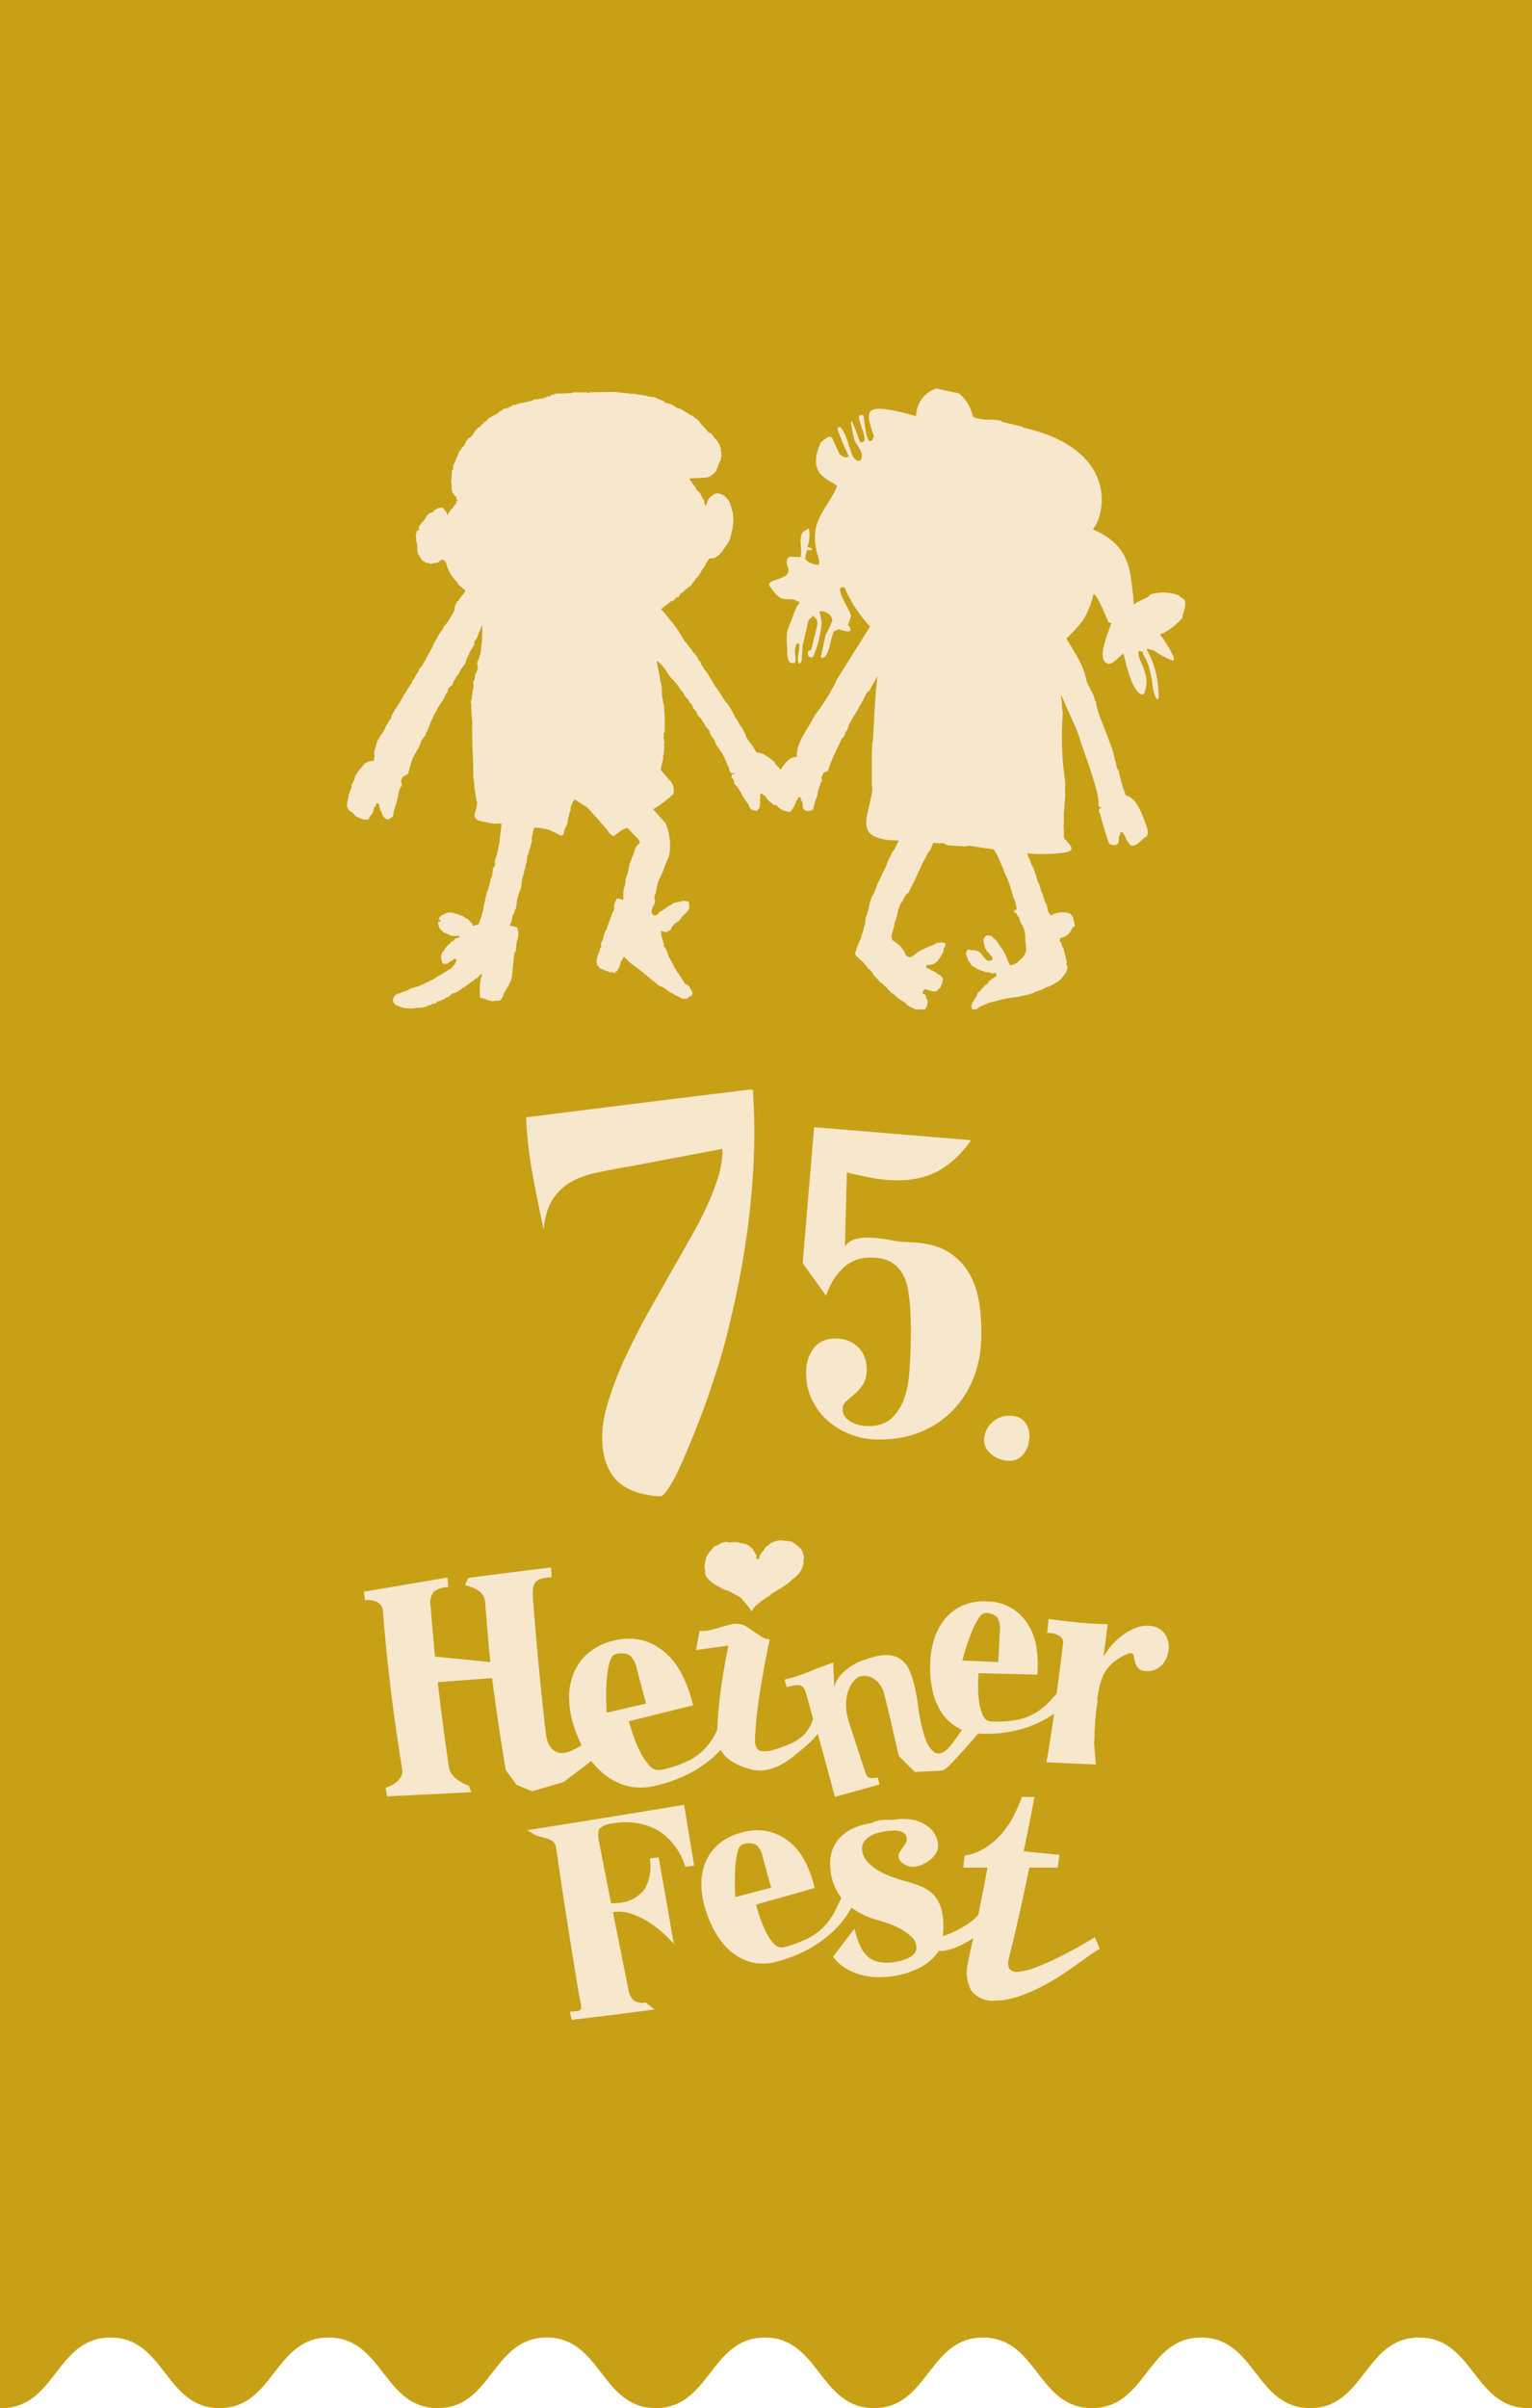 <svg xmlns="http://www.w3.org/2000/svg" viewBox="0 0 149.91 235.44"><defs><clipPath id="a"><path d="M0 0h149.91v235.44H0z" style="fill:none"/></clipPath><clipPath id="b"><path d="M55.28 100.73h40.8v53.68h-40.8z" style="fill:none" transform="rotate(-80.66 75.668 127.569)"/></clipPath><clipPath id="c"><path d="M33.9 37.98H116v60.71H33.9z" style="fill:none"/></clipPath></defs><g style="clip-path:url(#a);fill:none"><path d="M149.91 0v235.42c-.12 0-.24.01-.37.01-5.33 0-5.33-6.9-10.67-6.9s-5.33 6.9-10.67 6.9-5.33-6.9-10.67-6.9-5.33 6.9-10.67 6.9-5.34-6.9-10.67-6.9-5.34 6.9-10.67 6.9-5.34-6.9-10.68-6.9-5.33 6.9-10.67 6.9-5.33-6.9-10.67-6.9-5.34 6.9-10.67 6.9-5.34-6.9-10.67-6.9-5.34 6.9-10.68 6.9-5.33-6.9-10.67-6.9-5.33 6.9-10.67 6.9H0V0h149.91Z" style="fill:#c7a015"/></g><g style="clip-path:url(#b);fill:none"><path d="M95.79 127.3c-.17-1.13-.52-2.12-1.05-2.97a5.964 5.964 0 0 0-2.15-2.05c-.91-.51-2.09-.79-3.53-.83-.66-.02-1.34-.09-2.03-.23-.69-.13-1.37-.21-2.03-.23-.43-.01-.85.04-1.26.14-.41.1-.76.34-1.06.71l.19-7.22c.74.19 1.51.36 2.3.51.79.15 1.57.24 2.35.26 1.67.04 3.1-.26 4.29-.91 1.18-.65 2.26-1.65 3.22-3.01l-15.37-1.27-1.12 13.3 2.3 3.18c.34-1.06.89-1.95 1.63-2.68.74-.73 1.7-1.08 2.88-1.05.78.02 1.4.17 1.87.46.47.29.83.66 1.1 1.13.26.47.44 1 .54 1.59.1.59.17 1.21.21 1.84.04.67.06 1.31.06 1.95 0 .63-.01 1.28-.03 1.95-.02.72-.06 1.53-.13 2.42-.07.89-.24 1.72-.52 2.5-.28.77-.7 1.41-1.26 1.91s-1.33.74-2.31.72c-.26 0-.53-.04-.82-.11-.29-.07-.55-.17-.79-.3-.24-.14-.44-.31-.59-.51a1.24 1.24 0 0 1-.22-.78c0-.29.13-.54.37-.75.24-.21.5-.44.8-.69.29-.25.56-.55.8-.91.24-.35.37-.82.38-1.4.02-.92-.25-1.66-.81-2.23-.56-.56-1.29-.86-2.18-.88-.95-.02-1.67.28-2.17.92-.49.64-.75 1.4-.77 2.29-.02.95.15 1.84.52 2.65.37.82.87 1.52 1.5 2.09.63.58 1.37 1.04 2.21 1.38.84.34 1.72.52 2.65.54 1.5.04 2.87-.18 4.11-.65a9.081 9.081 0 0 0 3.21-2.04 9.54 9.54 0 0 0 2.12-3.17c.51-1.23.78-2.58.82-4.05.03-1.24-.04-2.42-.21-3.55m1.09 14.82c.22.2.47.37.76.49.29.12.58.2.89.23.61.06 1.1-.11 1.47-.5.37-.4.6-.87.69-1.41.1-.6 0-1.15-.27-1.64-.28-.49-.74-.78-1.41-.84-.66-.07-1.25.1-1.77.49-.52.4-.83.92-.94 1.57-.06.34-.03.64.08.9.11.27.27.5.49.7m-35.66-27.97c3.15-.6 6.31-1.19 9.46-1.79.02.9-.13 1.85-.44 2.83s-.69 1.96-1.15 2.93c-.46.97-.96 1.93-1.49 2.87-.54.94-1.03 1.81-1.48 2.6-.69 1.21-1.47 2.59-2.34 4.12-.87 1.53-1.69 3.1-2.45 4.71a34.49 34.49 0 0 0-1.86 4.77c-.48 1.58-.65 3.02-.51 4.33.12 1.16.47 2.13 1.07 2.9.59.77 1.5 1.32 2.71 1.64.16.05.48.11.96.18.48.07.8.1.95.07.19-.03.46-.3.79-.82.34-.52.68-1.16 1.03-1.92s.71-1.6 1.09-2.52c.38-.92.72-1.79 1.03-2.6.31-.82.57-1.54.79-2.18.21-.63.35-1.05.41-1.25a56.396 56.396 0 0 0 1.69-5.97c.69-2.86 1.23-5.69 1.61-8.48.3-2.21.51-4.41.63-6.59.11-2.19.11-4.37-.01-6.55-.02-.3-.03-.6-.05-.9-7.39.89-14.79 1.81-22.19 2.75.08 1.88.29 3.73.63 5.54.33 1.81.7 3.63 1.09 5.45.11-1.25.4-2.23.87-2.95.46-.72 1.05-1.29 1.77-1.7.71-.42 1.53-.72 2.46-.91.92-.19 1.9-.39 2.94-.59" style="fill:#f7e7cd"/></g><path d="M68.94 153.31s-.02.07 0 .1c.1.1.06.23.06.35 0 .14.05.28.14.4.22.31.51.57.83.76l.54.3c.16.11.34.19.53.24.14.02.28.08.4.15.19.12.39.21.59.32.19.1.37.22.54.36.09.09.17.21.26.31.26.28.49.59.69.91.05-.02.1-.06.12-.11.08-.17.19-.31.33-.43.17-.14.34-.27.51-.4.08-.06.12-.18.25-.18.23-.21.55-.3.74-.56.34-.2.69-.4 1.03-.62.31-.19.6-.4.87-.64.06-.07.11-.15.19-.19.2-.12.39-.28.53-.47.03-.03.08-.06.12-.07.03-.07.06-.14.1-.21.22-.3.33-.67.31-1.05 0-.04-.02-.08 0-.11.14-.24-.02-.45-.06-.67a.989.989 0 0 0-.35-.52c-.21-.21-.46-.37-.7-.56-.14.01-.28-.08-.44-.04-.1-.1-.24 0-.34-.04a1.5 1.5 0 0 0-.89.06c-.27.06-.51.2-.7.4-.08.08-.22.11-.26.22-.1.17-.21.32-.34.46-.11.15-.2.32-.25.5-.05.18-.11.19-.27.07 0-.09-.04-.19.02-.25 0-.12-.14-.15-.15-.24-.02-.14-.14-.21-.19-.33a.445.445 0 0 0-.27-.25c-.03-.15-.18-.17-.28-.25-.03-.03-.08-.04-.12-.05-.21-.08-.43-.12-.66-.13-.08-.12-.22-.02-.33-.07s-.25 0-.38 0c-.16 0-.32.07-.48-.03-.27-.02-.55.06-.77.21-.14.1-.3.17-.47.18-.33.34-.62.72-.86 1.12-.02.08.03.16-.01.23-.05.1-.08.2-.09.31-.02.12-.03.24-.03.36 0 .06.03.12-.04.17" style="fill:#f7e7cd"/><path d="M107.35 166.16c.06-.36.12-.72.2-1.08.07-.35.17-.7.3-1.04.18-.49.47-.93.85-1.29.39-.38.84-.69 1.33-.92.06-.03.16-.07.3-.13.1-.05.21-.08.33-.07.15.01.27.13.28.28.03.19.07.37.12.56.05.21.15.4.28.57.2.21.47.33.76.33.29.04.58 0 .86-.1.25-.1.48-.25.68-.43.2-.19.36-.42.47-.67.11-.24.19-.49.23-.76.09-.55-.02-1.12-.31-1.6-.33-.5-.87-.82-1.47-.85-.47-.05-.94 0-1.38.18-.47.18-.91.42-1.31.71-.41.3-.78.64-1.11 1.03-.3.34-.56.71-.78 1.1.14-1.06.28-2.13.41-3.2-.97 0-1.94-.06-2.91-.16-.97-.1-1.93-.21-2.87-.34-.05.45-.09.91-.14 1.36.18 0 .36.02.54.05.19.03.37.09.53.18.15.08.28.19.38.33.1.15.13.33.1.51-.2 1.63-.41 3.26-.63 4.88l-.5.55c-.44.5-.94.93-1.5 1.28-.56.34-1.17.58-1.81.71-.84.16-1.7.22-2.55.17h-.05a.884.884 0 0 1-.8-.59c-.19-.43-.31-.88-.37-1.34-.07-.5-.1-1.01-.1-1.52 0-.5.01-.87.03-1.1v-.17c1.93.05 3.85.09 5.77.14 0-.13.02-.26.02-.39.05-.79 0-1.58-.13-2.36-.12-.75-.39-1.47-.78-2.12-.39-.64-.92-1.18-1.55-1.58-.73-.45-1.56-.69-2.42-.71-.83-.06-1.66.07-2.42.39-.66.29-1.25.72-1.72 1.27-.47.57-.83 1.22-1.06 1.92a8.19 8.19 0 0 0-.42 2.3c-.04.83 0 1.66.15 2.48.13.79.39 1.54.78 2.23.38.67.92 1.23 1.56 1.64.19.12.4.23.61.32-.12.19-.26.38-.4.59-.26.38-.54.75-.85 1.1-.21.28-.5.49-.83.61-.25.07-.52 0-.71-.16-.21-.19-.39-.41-.52-.66-.14-.26-.26-.54-.35-.83-.09-.29-.15-.52-.2-.69-.19-.74-.33-1.5-.43-2.26-.1-.77-.24-1.53-.43-2.28a6.7 6.7 0 0 0-.46-1.3c-.16-.36-.4-.68-.7-.93-.3-.24-.67-.4-1.05-.46-.5-.07-1-.03-1.49.1-.44.11-.87.24-1.29.39-.42.15-.83.36-1.21.61a5 5 0 0 0-.98.86c-.29.33-.49.73-.6 1.15l-.09-2.41c-.78.26-1.54.55-2.29.86-.76.32-1.54.58-2.33.77l-.15.04c.07.24.13.49.2.73.27-.07.51-.12.71-.16.18-.04.37-.05.55-.02.16.03.3.12.4.25.14.2.23.43.28.67.22.78.43 1.56.65 2.34a3.62 3.62 0 0 1-.82 1.5c-.48.49-1.07.86-1.72 1.09-.32.13-.71.27-1.19.42-.39.14-.81.2-1.22.17-.16 0-.31-.06-.44-.15-.1-.1-.17-.23-.22-.37-.05-.17-.08-.35-.07-.53 0-.24 0-.5.03-.78.02-.28.04-.54.06-.79s.03-.44.05-.56c.14-1.29.32-2.57.55-3.86.22-1.28.47-2.58.75-3.89-.27-.01-.52-.09-.75-.23-.25-.15-.51-.31-.76-.5a25.3 25.3 0 0 0-.76-.51c-.23-.15-.5-.24-.77-.27-.3-.03-.61 0-.9.08-.32.08-.64.17-.98.28s-.67.19-1 .26c-.31.07-.63.09-.95.06-.11.63-.23 1.26-.34 1.88l3.17-.44c-.2.96-.37 1.91-.53 2.86-.16.95-.28 1.89-.38 2.84-.07.63-.12 1.26-.16 1.89-.01.21-.02.43-.02.64-.28.62-.64 1.19-1.09 1.71-.48.54-1.05.98-1.69 1.3-.86.41-1.76.72-2.69.9h-.06c-.42.1-.84-.06-1.1-.4-.36-.4-.67-.85-.91-1.34-.27-.52-.49-1.06-.68-1.61-.18-.54-.31-.94-.38-1.2-.02-.06-.04-.13-.05-.19 2.09-.52 4.19-1.04 6.29-1.56l-.12-.44c-.23-.88-.56-1.74-.97-2.56-.39-.79-.92-1.5-1.57-2.09-.63-.57-1.39-1-2.21-1.24-.94-.25-1.93-.25-2.86 0-.92.19-1.77.6-2.5 1.19-.62.52-1.11 1.18-1.43 1.92-.32.75-.48 1.56-.48 2.37 0 .87.12 1.74.37 2.58.22.75.5 1.47.85 2.17l-.04.03c-.29.19-.6.35-.92.49-.28.13-.58.21-.88.24-.26.03-.52-.03-.75-.17-.2-.12-.38-.29-.51-.49-.14-.21-.24-.44-.29-.69-.06-.25-.1-.49-.13-.74-.5-4.31-.91-8.68-1.24-13.11-.03-.33-.02-.67.03-.99.04-.22.14-.42.29-.58.16-.15.37-.25.59-.29.3-.06.61-.11.92-.13l-.06-.95c-2.7.33-5.4.67-8.1 1.02l-.32.72c.22.05.44.11.65.19.22.08.43.19.63.32.19.12.35.29.47.47.13.19.2.42.22.65.15 1.97.32 3.93.51 5.89-1.81-.19-3.61-.37-5.41-.54-.16-1.61-.3-3.23-.43-4.85-.11-.52 0-1.05.29-1.49.41-.3.91-.46 1.42-.46l-.06-.93-8.19 1.38.12.84c.39-.06.79 0 1.15.16.37.17.6.54.6.95.42 5.23 1.06 10.38 1.89 15.45.04.21 0 .43-.09.63-.1.19-.23.36-.39.51-.17.15-.35.29-.56.39-.19.1-.39.18-.59.23l.15.85c2.74-.13 5.48-.26 8.23-.41l-.22-.63c-.45-.15-.87-.38-1.24-.68-.39-.27-.65-.68-.72-1.14a221.1 221.1 0 0 1-1.09-8.3l5.31-.4c.39 3.02.84 6.01 1.33 8.97l1.07 1.47 1.51.62c1.02-.29 2.05-.59 3.08-.89.9-.68 1.81-1.37 2.72-2.07.3.39.63.75.99 1.07.66.6 1.45 1.05 2.31 1.32.96.27 1.97.29 2.94.04 1.01-.22 2-.56 2.94-1 .9-.42 1.74-.96 2.51-1.59.34-.29.67-.6.97-.93.04.08.09.16.14.24.19.28.43.52.7.72.28.21.59.38.91.53.31.14.63.26.95.35.26.08.53.14.8.16.45.05.91 0 1.35-.12.43-.12.85-.3 1.24-.53.39-.23.77-.49 1.12-.78.36-.29.7-.58 1.03-.85.46-.38.88-.81 1.26-1.28.57 2.07 1.13 4.13 1.68 6.16l4.36-1.21-.17-.7c-.21.06-.42.09-.63.08-.13 0-.26-.06-.36-.15a.94.94 0 0 1-.2-.35c-.05-.15-.1-.33-.18-.54-.5-1.53-1-3.07-1.51-4.62l-.07-.29c-.15-.58-.18-1.19-.11-1.79.06-.61.28-1.18.64-1.67.09-.11.19-.22.3-.32.11-.1.24-.17.38-.21.28-.07.57-.07.85 0 .26.07.5.2.7.37.21.17.39.38.52.62.14.23.25.48.31.75.26 1.01.5 2.02.73 3.03.23 1.01.46 2.01.69 3l1.56 1.56c.09 0 .27-.01.55-.02s.57-.03.88-.04l.85-.05c.16 0 .31-.02.47-.04.29-.15.54-.35.75-.6.37-.37.76-.79 1.17-1.25.42-.46.81-.91 1.18-1.34.13-.16.25-.29.35-.41.11 0 .22.01.33.02.94.03 1.88-.03 2.8-.2.89-.16 1.77-.42 2.6-.79.6-.27 1.18-.6 1.71-.98-.23 1.6-.48 3.18-.75 4.76 1.61.08 3.23.15 4.84.22-.06-.6-.11-1.2-.17-1.82-.01-.14-.01-.28 0-.42l.03-.42c0-.62.04-1.23.09-1.83.05-.6.12-1.21.22-1.83m-48.04 1.25c-.02-.23-.04-.64-.05-1.24s0-1.21.04-1.85c.04-.58.12-1.16.26-1.73.13-.52.32-.81.57-.87.47-.18.99-.15 1.44.09.35.34.59.79.67 1.27.3 1.15.61 2.3.92 3.44l-3.85.89m35.1-6.16c.16-.51.34-1.03.55-1.56.19-.49.41-.96.68-1.41.24-.41.48-.61.71-.6.44-.04.88.12 1.19.43.21.38.29.81.24 1.23-.05 1.04-.1 2.09-.16 3.12l-3.51-.15c.04-.2.15-.55.3-1.06M107.15 189.38c-.43.27-.99.6-1.67.98-.68.38-1.38.75-2.11 1.1-.68.34-1.38.64-2.09.91-.54.22-1.11.35-1.69.4a.88.88 0 0 1-.81-.28c-.14-.26-.18-.56-.1-.84.01-.05.02-.1.03-.14.73-2.95 1.4-5.92 2.01-8.92h2.77c.07-.42.13-.83.19-1.25-1.17-.11-2.33-.23-3.51-.35.37-1.76.72-3.52 1.05-5.3l-1.22-.02c-.23.64-.5 1.26-.81 1.86-.32.62-.71 1.2-1.17 1.74-.46.53-.99.99-1.58 1.37-.62.39-1.32.66-2.05.77-.05.39-.09.79-.14 1.18h2.38c-.29 1.56-.6 3.11-.91 4.65-.28.29-.58.55-.91.78-.79.54-1.64.97-2.55 1.27.03-.22.05-.44.05-.66v-.66c-.02-.58-.12-1.15-.32-1.7-.16-.43-.42-.82-.75-1.14-.35-.32-.75-.57-1.2-.74-.54-.21-1.09-.38-1.64-.53-.32-.09-.71-.22-1.16-.38-.45-.16-.88-.37-1.29-.61-.4-.23-.76-.52-1.07-.86a1.94 1.94 0 0 1-.52-1.13c-.04-.28.02-.57.18-.81.16-.22.36-.41.6-.55.25-.15.52-.27.81-.34.29-.07.56-.13.8-.16.16-.02.35-.04.57-.05.21-.01.42 0 .62.03.19.03.37.1.52.22.16.12.25.3.26.5.02.17-.01.34-.1.49-.09.15-.18.29-.29.43s-.2.28-.29.43c-.08.14-.12.3-.11.46.01.17.09.33.21.45s.26.23.42.32c.16.09.33.15.51.18.17.03.34.04.51.01.26-.04.52-.12.76-.24.27-.12.52-.28.74-.47.22-.19.4-.41.54-.66.14-.24.2-.51.17-.78-.03-.46-.2-.9-.48-1.27-.27-.34-.61-.62-1-.82-.4-.2-.83-.33-1.28-.38-.45-.06-.9-.05-1.34.01a4.4 4.4 0 0 1-.81.04 4.4 4.4 0 0 0-.81.04c-.27.05-.54.14-.79.27-.59.08-1.16.24-1.71.48-.5.21-.95.52-1.34.91-.37.38-.65.84-.82 1.34-.18.58-.23 1.2-.15 1.8.08 1.01.45 1.97 1.06 2.78-.16.34-.3.65-.44.94-.28.62-.65 1.19-1.09 1.7-.45.5-.98.92-1.57 1.24-.78.4-1.6.72-2.45.93h-.05a.916.916 0 0 1-.98-.31c-.32-.35-.59-.74-.79-1.17-.23-.46-.43-.94-.59-1.43-.16-.48-.27-.84-.33-1.07l-.05-.17c1.9-.53 3.81-1.07 5.74-1.62-.03-.13-.07-.26-.1-.39-.2-.78-.49-1.54-.87-2.25-.36-.7-.85-1.31-1.44-1.82a5.07 5.07 0 0 0-2.05-1.05 5.14 5.14 0 0 0-2.64.08c-.84.2-1.62.58-2.29 1.13-.56.48-1 1.08-1.29 1.76-.28.68-.42 1.42-.41 2.15 0 .79.13 1.57.35 2.32.24.81.56 1.58.97 2.32.39.71.89 1.36 1.5 1.9.59.52 1.29.9 2.05 1.1.87.21 1.78.18 2.63-.08.92-.25 1.82-.59 2.67-1.02.83-.42 1.6-.94 2.31-1.54a9.82 9.82 0 0 0 1.82-2.04c.14-.21.27-.43.39-.65.79.58 1.69 1 2.64 1.24.28.08.62.19 1.03.33.42.15.82.33 1.2.55.37.21.72.46 1.02.76.27.25.43.58.46.95.02.22-.04.45-.18.63-.14.18-.32.32-.52.42-.21.11-.44.2-.67.27-.2.06-.4.11-.61.14-.55.11-1.11.12-1.66.03-.42-.08-.81-.27-1.13-.55-.33-.31-.59-.68-.76-1.1-.22-.52-.4-1.06-.53-1.61-.7.91-1.4 1.82-2.09 2.73.24.36.55.67.9.92.36.26.74.47 1.15.63.41.17.84.29 1.28.36.41.07.84.11 1.26.1.27 0 .52-.02.76-.04.25-.02.5-.05.76-.1.81-.14 1.6-.4 2.34-.77.77-.39 1.43-.97 1.92-1.68.09.02.18.03.27.03.09 0 .18-.02.27-.03.47-.09.92-.23 1.35-.43.51-.22.99-.49 1.45-.8-.15.7-.31 1.4-.46 2.1-.02.13-.04.27-.07.4-.22.9-.09 1.85.36 2.66.61.74 1.57 1.09 2.51.93h.42c.67-.09 1.33-.25 1.96-.48.66-.24 1.3-.52 1.92-.84.63-.32 1.24-.68 1.86-1.07.61-.4 1.2-.8 1.76-1.2.34-.25.69-.5 1.04-.75.35-.25.71-.49 1.09-.7l-.48-1.14m-35.18-3.92c-.02-.2-.04-.57-.05-1.11s0-1.1.03-1.67c.03-.53.1-1.05.22-1.57.11-.47.28-.74.51-.8.43-.17.91-.16 1.32.04a2 2 0 0 1 .63 1.13c.28 1.03.56 2.05.84 3.06l-3.5.92M51.59 178.93l.63.38c.2.12.42.21.65.26.22.05.44.1.66.17.2.06.39.16.56.28.17.14.28.33.31.55 0 .04.02.07.02.11.71 4.93 1.47 9.77 2.27 14.53l.09.4c.05.2.08.4.09.6a.37.37 0 0 1-.1.3.63.63 0 0 1-.35.11c-.17.01-.38.03-.66.06l.19.79c2.68-.31 5.38-.65 8.09-1.01l-.86-.7c-.42.12-.87.03-1.22-.23a2.14 2.14 0 0 1-.49-1.12c-.49-2.47-.99-4.96-1.49-7.47l.17-.02c.54-.07 1.09 0 1.6.17.56.19 1.1.44 1.6.75.51.31 1 .67 1.44 1.07.4.35.78.73 1.14 1.13-.48-2.79-.97-5.61-1.48-8.46l-.86.12c.17 1.03 0 2.08-.5 3-.66.83-1.67 1.33-2.73 1.35-.09.01-.18.02-.28.02-.09 0-.18.01-.28.02-.39-1.99-.79-3.99-1.18-6.01-.13-.68-.11-1.12.08-1.34.38-.3.84-.46 1.32-.47a6.51 6.51 0 0 1 4.47.74c1.24.83 2.14 2.07 2.57 3.5l.86-.12c-.32-1.97-.65-3.95-.98-5.94-5.15.85-10.27 1.68-15.36 2.48" style="fill:#f7e7cd"/><g style="clip-path:url(#c);fill:none"><path d="M115.98 58.79c-.06-.2-.28-.3-.45-.41l-.2-.18c-.9-.34-1.88-.36-2.79-.07-.27.43-1.1.52-1.61.99l-.03-.78c-.33-2.35-.18-4.98-3.97-6.59 1.15-1.2 2.77-7.79-6.85-9.96v-.07l-1.95-.46-.26-.15-.69-.08c-.49.02-1.91-.05-1.99-.36-.19-.87-.67-1.65-1.36-2.21l-.13-.03-2.08-.45a2.868 2.868 0 0 0-1.98 2.7c-5.23-1.45-5.03-.67-4.12 2-.7 1.61-.93-1.54-1.02-2.06-1.38-.48 1.05 2.88-.35 2.6-.72-2.05-1.24-3.25-.57-.32.12.55.76 1.03.75 1.62-.01.91-.72.52-.96-.08-.2-.49-.92-3.33-1.44-2.54.32.91.69 1.81 1.11 2.67-.07.34-.79-.01-.89-.2-.88-1.69-.61-2.17-1.83-1.12-.45.99-.79 2.22-.01 3.13.37.35.78.64 1.24.85l.36.31c-.99 2.33-2.77 3.33-1.97 6.5.04.18.44 1.23.05 1.18-.45-.06-1.02-.22-1.21-.64l.18-.8h.51c0-.24-.44-.31-.48-.27.23-.59.29-1.25.15-1.87l-.6.39c-.44.76.03 1.85-.23 2.45l-1.04-.06c-.67.5.04 1.02-.15 1.56-.24.7-2.21.69-1.8 1.31 1.37 2.09 1.67.82 2.91 1.58.08.05-.19.31-.24.38l-.35.81c-.48 1.57-.77 1.24-.62 3.18.03.41-.13 1.86.73 1.55.22-.08 0-1.08.04-1.3l.12-.52.27-.06c.17.5-.28 1.37-.02 1.95.05.12.26-.15.28-.28l.12-1.56.47-1.99.06-.27c.14-.33.19-.28.38-.42l.03-.15c.36.17.56.57.46.96l-.08.33-.49 2.02c-.07.22-.42-.07-.33.5.04.27.45.4.55.11.43-1.01.69-2.08.79-3.18-.03-.39-.1-.77-.22-1.14.51-.18 1.38.42 1.24.96l-.38.86-.27.51-.24 1.15-.22 1c.82.34.91-1.87 1.3-2.54l.42-.2c.12-.06 1.66.67 1.06-.32-.11-.19-.2.09-.05-.29l.24-.68c-.02-.52-1.91-3.15-.64-2.8a12.9 12.9 0 0 0 2.5 3.81l-3.21 5.11c-.58 1.23-1.3 2.39-2.12 3.47h-.03c-.63 1.35-1.87 2.64-1.81 4.2-.55-.14-1.18.54-1.59 1.25-.1-.17-.24-.32-.39-.45-.14-.15-.2-.41-.39-.47-.22-.21-.47-.39-.74-.52-.03-.08-.13-.04-.13-.11-.22-.09-.45-.15-.68-.15-.15-.19-.27-.4-.37-.61-.23-.28-.45-.57-.65-.88-.04-.16-.09-.31-.16-.46-.1-.15-.18-.3-.23-.47-.29-.16-.43-.81-.69-1-.18-.41-.4-.81-.64-1.18-.07-.2-.26-.24-.37-.45-.02-.01 0-.05-.03-.08-.04-.06-.13-.12-.14-.22-.12-.05-.11-.24-.22-.3-.03-.12-.14-.19-.18-.3s-.15-.14-.18-.27c-.1-.14-.23-.28-.31-.42 0-.12-.11-.12-.11-.23-.07-.06-.08-.16-.16-.24-.18-.25-.29-.56-.49-.8-.15-.14-.26-.3-.34-.49-.07-.08-.13-.16-.18-.25-.03-.1-.07-.2-.1-.3 0-.05-.1.01-.12-.06a.358.358 0 0 1-.09-.24c-.06-.05-.1-.18-.16-.2-.02-.07-.11-.07-.08-.16-.03-.05-.08-.09-.14-.09-.06-.11-.15-.2-.2-.29l-.08-.16c-.09 0-.29-.4-.38-.42a.405.405 0 0 0-.25-.26c.05-.14-.19-.2-.15-.36-.04-.01-.02-.03-.07-.04a8.58 8.58 0 0 0-1.29-1.82c.03-.09-.04-.06-.08-.11-.05-.01 0-.12-.06-.09-.04-.05-.09-.08-.08-.14-.05-.03-.12-.06-.15-.12.02-.17-.16-.12-.19-.25-.09-.09-.21-.14-.21-.26 0-.04.06-.06.11-.15.04 0 .07-.01.09-.04.02 0 .09.02.11-.09l.03-.08c.06-.02.15.02.2-.08.06-.02.04-.13.15-.1.02-.02.02-.04.02-.07.02 0 .09.02.15-.09l.07-.08c.09.04.05-.08.21-.02l.11-.11.09-.11.08-.08.08-.07h.14l.12-.12.04-.17s.04-.02.09-.06c.02-.06.09-.08.13-.11.09.04.07-.08.22-.13l.05-.09s.02-.09.11-.1c0-.02.02-.02.07-.07.11.02.09-.08.17-.13 0-.02.02 0 .11-.08.02-.02.06-.02.09-.02 0-.06.05-.05.07-.11.11-.04.09-.24.22-.26l.05-.09s.04 0 .11-.07c-.02-.05 0-.11.03-.15.05-.11.2-.17.29-.3.09-.19.29-.36.33-.58.13-.16.25-.33.37-.5.03-.24.27-.39.33-.62.14-.04.29-.06.44-.05.11-.06.3-.04.35-.19.17-.08.31-.22.4-.38.04-.02.15-.04.11-.15.16-.07.15-.26.31-.36.03-.19.24-.28.27-.47.13-.06.11-.21.18-.3.03-.15.09-.28.12-.43.03-.21.07-.41.14-.61.03-.13-.02-.31.05-.43.04-.28.05-.57 0-.85-.04-.09.02-.22-.04-.3 0-.2-.15-.33-.12-.56-.11-.09-.1-.26-.15-.41-.04-.07-.11-.11-.11-.2-.09-.13-.23-.26-.36-.4-.02-.06-.13-.04-.17-.16-.09.02-.13-.05-.19-.07-.19-.02-.35-.15-.54-.05-.17-.02-.19.13-.33.13 0 .03-.01.07-.04.09-.13.02-.2.17-.29.23-.04.07-.08.13-.13.19-.04.22-.16.39-.2.56-.13-.11-.12-.3-.16-.54l-.19-.28-.11-.24c-.06-.22-.3-.35-.43-.52-.11-.11-.1-.33-.26-.4-.14-.23-.3-.45-.47-.65.02 0 .06.02.11-.06l1.3-.06h.28c-.02-.09.09-.04.15-.06l.11-.03.16-.09c.05-.06.12-.1.19-.14l.15-.11c.05-.15.26-.17.22-.37.13-.2.16-.45.31-.73-.04-.07.03-.11.11-.17v-.24c.11-.11.03-.32.05-.48v-.12l-.06-.1s.03-.05.03-.09v-.15s-.03-.08-.07-.09l-.04-.17-.02-.08-.06-.09-.1-.16-.04-.09-.06-.08-.08-.09c-.02-.05-.08-.05-.13-.11 0-.09-.13-.09-.11-.2l-.09-.05s.04-.13-.04-.11l-.07-.07-.08-.07c-.13-.07-.33-.13-.37-.29a7.62 7.62 0 0 1-.66-.72l-.07-.1a.526.526 0 0 0-.12-.14c-.08-.08-.04-.09-.04-.09l-.16-.08-.08-.05-.1-.09-.12-.1-.1-.06c-.26-.09-.49-.31-.74-.42-.21-.17-.46-.29-.73-.34-.11-.04-.22-.17-.37-.24-.05 0-.08-.06-.17-.11l-.17-.06s-.07.02-.11-.03l-.17-.04h-.13s-.07-.02-.09-.07-.08-.05-.09-.13c-.04 0-.09.02-.13-.04l-.07-.04c-.07.02-.13-.02-.19-.02.02-.11-.09-.04-.13-.11a.32.32 0 0 1-.24-.11l-.09-.04-.15-.03c-.11 0-.21 0-.31-.03-.06 0-.09 0-.13-.05-.06 0-.17.06-.17-.03l-.26-.03s-.09.02-.11-.04l-.54-.07-.19-.05-.41-.03c-.09 0-.22.06-.26-.03-.25 0-.5-.02-.74-.07l-.7-.07-2.45.03s0 .06-.02.08l-.35-.07H56c0 .05 0 .07-.02.09h-.65c-.3.03-.59.03-.89.02-.17.04-.3.17-.52.12 0 .04 0 .09-.05.09-.04.13-.26.06-.39.08l-.05.09c-.06.04-.15.02-.22.02l-.05.09c-.15 0-.3.02-.44.04-.17.03-.34.05-.52.05.04.09-.09.02-.07.11-.17-.02-.22.13-.41.08-.26.1-.53.15-.8.16-.07.09-.22.04-.35.1.02.04-.04.02-.05.08h-.39c0 .06-.01.11-.05.15l-.22.02s-.02.06-.05.09c-.02.06-.13.02-.19.02-.04.11-.22.06-.33.1 0 .04-.04.02-.09.08-.08.09-.19.15-.3.17-.12.15-.27.26-.44.34-.22.04-.33.26-.61.29l-.07.09c-.06.02-.02.13-.09.09-.04.17-.24.13-.29.26-.02.04-.05 0-.09.08l-.07.09c-.15-.02-.09.11-.2.19l-.07.09c-.02.06-.11.02-.17.06 0 .06-.04.02-.07.06.02.04-.04.04-.06.04.04.11-.09.09-.13.17-.05.07-.09.14-.15.2l-.02.07c-.04.06-.05.15-.13.19 0 .06-.04.02-.07.04 0 .02.02.06 0 .08-.09-.02-.07.09-.17.11-.17.06-.24.26-.39.36v.09c-.07.04 0 .17-.11.15-.02.07-.04.11-.05.18-.11.04-.11.17-.22.2-.11.26-.4.43-.4.76-.06.08-.09.17-.15.24-.06.19-.13.38-.21.56l-.14.27.02.22-.02.11-.1.12-.02.17-.02.22v.19l-.04.39c-.02.12 0 .24.04.35.02.35-.05.8.23.98 0 .07.09.09.06.2h.17c.02.09-.02.26.02.33l.09.06s-.02.13-.09.1c-.04.06 0 .13-.02.19-.07.02-.07.15-.15.17-.13.13-.18.35-.37.43-.09.19-.27.32-.29.54-.07.02-.07-.06-.11-.11-.04-.22-.26-.35-.36-.55a.301.301 0 0 0-.21-.05c-.05.08-.17 0-.24.04-.2.13-.44.15-.53.4-.06 0-.12.02-.17.06l-.26.08-.12.16-.08.06-.07.1c0 .05-.02.11-.07.13-.07-.02 0 .13-.06.17-.11.04-.16.19-.26.23-.06.02-.02.13-.11.15-.09.06-.05.2-.17.19-.02.06.02.15-.04.17 0 .06-.04.2.04.2 0 .04 0 .08-.02.1l-.17-.02c-.05.11-.09.23-.11.35-.09.26.06.5 0 .76.15.02.02.24.11.28v.72c.12.07.03.28.18.32.08.2.19.38.32.55.19.02.26.24.46.2.11.04.21 0 .28.08l.12.03c.04 0 .09-.05.12-.05l.22-.04.17-.02s0 .06.08 0l.1-.05s.06.02.06-.06c.02 0 .06.02.06-.06.02 0 .06.02.06-.05.04.02.07 0 .05-.06h.33s-.02.05.06.06c0 .02-.02.06.06.11.09.05.11.18.15.28 0 .15.1.26.08.39.15.07.1.28.23.37 0 .04-.02.09.06.09 0 .08.07.11.06.2.09 0 .11.13.17.18.13.26.43.42.53.7.13.15.3.26.41.38l.07.06.07.02c.04.06.09.12.14.17l-.19.33c-.18.16-.27.37-.48.6.01.08-.06.1-.15.13l-.06.23c-.13.07-.12.29-.18.44.07.23-.15.41-.24.61-.05.13-.13.26-.21.37-.13.24-.29.47-.46.67-.01.03-.04.08-.09.05 0 .05-.05.04-.05.12-.13.34-.39.53-.53.84-.13.26-.31.51-.43.8-.1.14-.12.36-.24.47-.19.41-.44.74-.62 1.17-.17.2-.23.5-.45.68-.22.13-.18.53-.42.65-.07.21-.17.4-.31.57-.12.1-.11.34-.25.43-.13.26-.32.47-.45.74-.03.05-.05.17-.14.15-.15.34-.33.67-.53.97-.1.14-.19.29-.27.45-.16.12-.19.36-.35.52-.01.07-.04.14-.09.2-.05.19-.09.4-.25.49-.1.29-.34.48-.41.82-.09.05-.11.19-.18.27-.05.19-.25.29-.29.44-.06.09-.11.18-.15.28-.09.05-.09.2-.17.27l-.27.99c-.02.22.09.42-.05.66.06.06 0 .15-.03.24a1.2 1.2 0 0 0-.98.38c.01.08-.09.07-.1.16-.23.22-.43.48-.59.77-.16.12-.15.41-.24.61-.12.18-.21.39-.26.6.09 0 .02.14-.03.18-.05.19-.12.38-.21.56v.03c-.03.24-.08.48-.15.71v.11c-.03.1 0 .17-.03.29v.09c.11 0 .03.1.09.14.05.02-.04.08.04.07.01.08.09.08.07.17.11 0 .13.07.22.08.04.05.16.08.18.16.1-.01.01.08.08.1.11.05.1.18.25.22l.15.08.12.03s.1.03.11.09l.44.1h.22s.05-.04.1 0c.02-.07.1-.08.11-.14 0-.07.04-.14.1-.18.02-.07.06-.12.12-.16 0-.06.04-.12.1-.14l.19-.64.12-.04.05-.17s-.05-.03.03-.1c.07-.04.16.03.23.03.07.13.01.3.14.49l-.04.14.11.03s.06.08.03.14c.04.11.16.18.1.31.11.07.1.18.23.25 0 .06.08.04.08.1.04.01.09 0 .08.04.07 0 .16.1.19 0 .06.04.07-.05.19-.09.12-.02.17-.14.25-.17.07-.16.1-.33.1-.5l.29-.93c.07-.23.12-.47.15-.71.04-.28.13-.55.27-.8.17-.14.04-.33 0-.48.03-.12.03-.31.14-.37.05-.23.3-.14.4-.28.02-.09.1-.08.15-.09l.22-.8c.1-.43.26-.84.49-1.21.07-.05.08-.16.12-.24.14-.19.25-.4.34-.62.05-.17.11-.33.19-.49.05-.04.07-.13.19-.21 0-.17.14-.09.16-.24 0-.22.16-.31.21-.5.04-.13.1-.25.16-.37.08-.3.2-.58.36-.83.02-.09.05-.18.11-.25.02-.14.11-.19.14-.31.14-.03.08-.28.21-.34.09-.26.29-.38.37-.66l.1-.03.12-.3c.05.01.04-.06.08-.09.05-.11.05-.3.21-.41.1-.08.1-.23.11-.4.02-.01.04.01.09-.05 0-.15.12-.15.18-.23.07-.04.07-.13.15-.07.05-.2.13-.39.25-.57.12-.1.1-.35.28-.39.03-.18.21-.22.22-.41.18-.38.54-.62.63-1.08.08-.3.25-.49.33-.79l.27-.45.2-.36a.296.296 0 0 1 .09-.36c.12-.13.2-.29.24-.47l.44-1.06v.83c0 .1-.02.2-.03.3.04.45-.09.83-.08 1.34l-.04.16-.02.2-.08.15-.03.12s.04.03 0 .11c-.02.04-.04.08-.06.11l-.05.11-.03.13s-.1.08-.08.12 0 .07 0 .09c.01.13.04.27.07.4-.01.08 0 .22-.09.29-.01.1-.04.24-.14.26v.17c-.09.09-.06.22-.07.34-.03.03 0 .17-.07.2-.01.1-.1.12-.09.26.06.25.04.51-.06.75-.05.1.03.27-.03.36.03.15-.07.24-.05.39.04.13-.13.16-.07.29-.03.15 0 .3.06.44-.02.03 0 .1-.06.09l.09 1.14c.03.25.04.49.02.74V72c.02.26.03.53.02.79.05 1.04.09 2.04.1 3.05 0 .12-.02.25.05.33l.07 1.02c.06.08.03.2.07.3 0 .05.01.11.02.16 0 .1.02.21.04.31l.06.32.07.15c-.03.27-.09.48-.13.73 0 .12-.05.18-.08.28-.06.08-.04.22-.07.33.05.02.04.07.04.12l.09.09c0 .1.11.11.15.18.05-.01.1.02.11.06.2.04.38.09.58.13.14.02.28.05.41.1.25.05.51.08.77.08.17-.04.34-.04.51.02l-.18 1.5c0 .24-.05.48-.13.71-.04.32-.1.64-.19.94-.12.22-.18.48-.15.73.07.14-.06.23-.08.38h-.1l-.09.77c-.05.13-.1.25-.16.37-.04.29-.11.58-.21.86.02.17-.07.23-.11.36.01.05-.02.1-.06.11-.06.13-.04.33-.1.46-.08.12-.01.39-.12.49l-.12.76c-.09.2-.12.45-.19.66-.1.24-.17.49-.26.72-.08-.04-.09.06-.16.07-.16-.05-.29.12-.41.06 0-.29-.3-.37-.41-.6-.03-.02-.1-.01-.1-.06-.21-.04-.3-.22-.48-.27 0-.07-.08-.04-.11-.05-.26-.11-.54-.2-.82-.26-.12-.1-.31 0-.47-.07-.06.05-.15.08-.23.08-.24.19-.7.21-.68.67.05 0 .09 0 .12.01l.02.09c-.01.12-.11.06-.21.06l-.02.18c.04.2.11.4.21.58.18.06.22.26.41.32.14.05.28.11.42.18.1.07.22.11.34.12.2.04.41.04.61 0 .07-.01.1.05.09.11-.08.13-.25.12-.37.16-.05.03-.11.06-.1.14-.06.08-.15.13-.25.14-.21.03-.15.34-.37.31-.09.17-.25.28-.34.44 0 .19-.19.22-.26.36-.13.3-.13.65.01.95.04.11.14.17.25.16l.07-.15v.12c.26.08.33-.22.54-.26.13-.05.25-.08.28-.22.05-.03.12-.02.17.02.03.06.13.08.08.16-.09.07-.06.25-.15.32-.17.17-.27.43-.51.52-.11.04-.17.13-.25.14-.17.15-.42.23-.59.4-.07 0-.09.07-.16.05-.22.15-.44.29-.67.42-.16.05-.31.17-.46.24-.09.02-.18.06-.27.11-.02.06-.09.04-.11.09-.24 0-.41.21-.67.25-.15.02-.29.07-.42.14-.27-.03-.4.23-.64.25-.15.12-.36.09-.51.2-.12.04-.2.11-.32.12-.26.04-.39.28-.46.51-.08.28.12.44.27.59.03 0 .1-.02.1.04.17.04.34.1.49.19.41.09.84.12 1.26.07.15-.04.31-.05.46-.05.1.03.2.01.29-.03.12.01.21-.06.31-.05.06-.05.19-.03.15-.14.19.07.31-.06.47-.15h.15c-.01-.07.08 0 .11-.04.14 0 .17-.15.28-.21.27 0 .46-.17.69-.23 0-.1.12-.02.13-.1-.01-.04.03-.07.06-.08.13.05.19-.06.28-.09.05-.06.1-.12.15-.17-.01-.03.04-.01.12-.05l.06-.09c.14.07.24-.04.35-.1a.56.56 0 0 0 .35-.23c.1.01.09-.09.18-.08.04-.05.12-.05.12-.14.13.05.16-.08.26-.11 0-.05.07-.06.09-.09.14-.05.26-.21.4-.26.05-.16.27-.16.37-.3.02-.07.11-.06.14-.14.11.06.09-.07.19-.06.11-.12.19-.32.38-.33.03.02.06.06.04.09-.16.41-.23.84-.21 1.28-.02.28-.02.56 0 .85 0 .09.11.06.18.09.13.07.27.11.41.11.03.04.1.06.07.11.27-.02.47.17.72.08.16-.02.33-.03.49-.02.08-.09.22-.03.21-.18.25-.13.17-.49.34-.66.04-.06.11-.09.1-.18.18-.28.33-.56.47-.86.13-.09.04-.35.15-.42.05-.81.15-1.65.25-2.46h.1c.04-.34.06-.73.14-1.06.11-.31.15-.64.12-.97a.681.681 0 0 1-.07-.28c-.03-.16-.24-.13-.33-.21-.13-.07-.41.04-.42-.16 0-.05.06-.05.09-.08.09-.25.14-.51.17-.78.02-.07.08-.1.1-.16.04-.03 0-.1.06-.11.04-.06.02-.2.08-.28-.03-.09.06-.08.08-.13l.09-.48c.02-.32.08-.63.19-.93 0-.06.02-.12.07-.16-.02-.14.09-.16.1-.3.02-.05-.01-.19.07-.18l.1-.89c.07-.19.13-.38.18-.57.01-.17.06-.34.14-.49 0-.14.03-.28.06-.42.1-.09.07-.32.1-.48.01-.2.08-.39.18-.56-.02-.31.17-.49.19-.79.04-.08.04-.22.1-.29l.02-.18c-.08-.06 0-.22-.01-.32 0-.07.02-.15.07-.2.01-.2.05-.41.13-.59v-.08c.06 0 .08-.04.15-.03.29 0 .57.05.85.11.17.02.35.06.51.12h.08c.04.1.2.06.22.15.12.03.19.09.31.12-.01.08.13.05.16.09.02.1.2.02.21.12.06.06.15.07.32.04.02-.07.06-.12.12-.16-.02-.43.24-.65.35-1.01.04-.23 0-.54.15-.71.01-.18.06-.36.14-.52.04-.17 0-.39.09-.52.02-.05 0-.15.08-.14 0-.06.02-.12.04-.18.03-.07.08-.12.15-.15l.02-.15.33.22.2.14c.15.03.25.17.39.24.19.08.35.21.48.36.54.6 1.11 1.21 1.61 1.83.15.12.27.27.34.44l.15.17c.11 0 .16.24.28.18.04.05.1 0 .13 0l.55-.41c.15-.13.33-.23.52-.29.05-.05.12-.06.18-.03.1-.03.17.08.25.16.22.28.47.54.73.77.62.69-.02.42-.24 1.24-.09.27-.19.54-.31.79 0 .19-.18.43-.22.64.07.08-.08.21-.07.3.04.07-.02.17-.02.25-.05.07 0 .16-.06.25-.08.18-.1.33-.2.5.04.07-.04.16-.03.22.04.07.04.17-.02.24.06.12-.08.29-.08.44-.04.11-.07.23-.1.34.07.05-.03.15 0 .21-.02.06-.01.12.01.17.1.02-.06.12.01.17-.04.09 0 .18-.04.29-.1.1-.11-.08-.23-.06-.12.06-.27-.13-.37-.04-.16.23-.26.51-.29.79.13.24-.15.52-.23.78 0 .19-.2.39-.18.57-.13.24-.18.48-.29.71.04.07-.03.14-.06.2-.17.17-.15.41-.27.62.04.31-.31.62-.24.9.08.15-.13.27-.11.41-.02.12-.06.24-.11.36-.15.09-.06.24-.15.36-.02.16-.04.33-.08.49.07.06.01.13.06.19-.07.18.25.21.21.39l1.08.44.08-.06c.13.04.26.09.38.14l.09-.2.09.04.26-.47.04-.13c.05-.12.08-.24.1-.36.11-.14.2-.3.27-.46.02-.04.1 0 .12.02.05.13.21.18.28.31.01.05.12.06.12.13.2.16.41.31.62.45.28.23.58.45.87.69.03.11.18.14.27.22.22.19.45.37.66.56.14.06.18.16.32.23.01.05.14.06.11.13l.38.18c.21.04.28.19.45.26.18.18.39.31.63.39.01.05.11.04.12.1.17.1.4.16.57.28.18.12.4.16.61.12.14.03.18-.12.29-.22.03-.02.08.02.18 0 .02-.15.2-.22.13-.37 0-.23-.27-.37-.27-.6a.443.443 0 0 1-.15-.12l-.31-.17c-.25-.38-.46-.78-.76-1.15-.09-.18-.2-.34-.32-.5 0-.21-.19-.34-.23-.53-.15-.12-.13-.36-.31-.45l.04-.08c-.05-.05-.05-.1-.07-.16-.08-.11-.08-.27-.15-.39-.12-.1-.09-.28-.28-.39-.03-.05.03-.11.03-.18.1-.1-.17-.1-.03-.21a.207.207 0 0 1-.1-.06c.1-.09.02-.17-.03-.25.04-.05-.07-.05-.05-.17-.06-.04.03-.11-.05-.17-.02-.04-.05-.12.02-.17-.01-.09-.06-.14-.06-.23.04-.08.13-.01.21.02.12-.05.27.09.39.03a1 1 0 0 1 .28-.17c.16-.1.16-.37.31-.42.06-.17.22-.24.34-.36.26-.09.39-.32.54-.56.2-.11.31-.34.51-.47.07-.15.24-.32.19-.49.06-.1-.04-.19 0-.34-.06-.04-.03-.09-.03-.14a.957.957 0 0 0-.44-.08.57.57 0 0 0-.26 0c-.09.06-.2.09-.31.07-.07-.01-.08.05-.2.08a.35.35 0 0 0-.31.07c0 .05-.05.03-.13.04-.02.04-.04.08-.07.12l-.1.02c-.19.09-.36.21-.5.36-.06-.04-.06.05-.12.01l-.05.08c-.07.05-.14.1-.21.14-.07 0-.15.03-.2.08-.07.2-.26.33-.47.33-.15 0-.15-.12-.25-.17-.04-.08-.07-.16 0-.24-.04-.15.06-.3.09-.43.12-.21.31-.5.18-.7.04-.09-.08-.14 0-.25v-.13c.03-.1.1-.21.13-.32.01-.15.04-.29.09-.43.03-.37.15-.73.33-1.06.18-.37.34-.75.47-1.13.11-.3.23-.6.38-.88.22-1.09.11-2.23-.32-3.26l-.65-.73c-.14-.18-.3-.34-.47-.49l-.1-.14.64-.43c.12 0 .13-.13.25-.19.22-.14.43-.3.62-.48.19-.09.21-.24.39-.33s.02 0 .03-.01c0-.05.07-.09.06-.14-.02-.02.07-.07 0-.1 0-.04.01-.09.05-.11-.05-.1-.01-.2-.05-.29 0-.07-.05-.14-.03-.21-.03-.06-.01-.11-.09-.17.01-.03-.07-.08-.06-.14-.35-.41-.72-.84-1.08-1.26l.02-.15c.03-.09.04-.18.04-.27.09.01.01-.12.06-.16 0-.13.09-.2.08-.36.1-.11 0-.34.04-.47.05-.04.03-.1.08-.14-.02-.15 0-.31.04-.46.01-.07-.06-.1 0-.15.01-.12-.06-.16-.05-.28.04-.19.05-.38.02-.57-.02-.08-.08-.13-.06-.23.1-.1-.05-.35.1-.41-.01-.06 0-.12.04-.17l-.03-.6c.05-.09-.03-.22.03-.31l-.07-1.39c.02-.26-.14-.45-.12-.7-.18-.55-.03-1.25-.24-1.77-.07-.64-.23-1.22-.33-1.84a.852.852 0 0 1-.03-.23c.31.21.58.48.78.79 0 .09.09.01.08.09.16.28.35.55.55.81.32.3.6.63.84 1 .03.1.17.17.2.3.22.11.19.39.36.51.05.11.15.12.19.25.05-.02.07.03.09.06.03.1.1.18.13.28l.09.04c.07.04.1.11.14.24.1.02.05.18.12.24 0 .05.07.03.04.08.08.08.14.19.24.23.04.13.09.25.15.38.1.19.36.27.41.53.14.17.26.34.36.53.05.16.19.23.29.36.13.09.08.31.19.44.04.1.14.19.13.31.08-.04.04.05.08.08.11-.05.2.31.25.35.07.38.34.54.47.85.06.05.08.13.15.17.03.1.1.12.13.24.05.15.14.22.19.39.1.28.49 1.05.45 1.06v.17l.22.23.33-.04c-.1.08-.21.14-.33.18v.29c.13.03.17.19.24.29.02.15-.05.36.18.43.24.29.44.61.6.94.05.1.1.19.16.27l.51.75c0 .14.14.27.23.41.08 0 .16.1.27.08.02-.03.04 0 .08.03.04-.03.07.05.12 0 .06.09.1-.02.17-.05-.02-.03.03-.04.06-.06-.01-.05.06-.06.05-.11.1-.1.05-.19.13-.29-.09-.1 0-.2 0-.3-.07-.08.05-.13-.06-.22.06-.04.09-.08.05-.13.08-.14 0-.26 0-.39v-.03c.07-.02.13-.1.21-.08.01 0 .04-.03.05.07l.02.03.07.1s.05-.01.12 0l.35.51c.06 0 .11.05.12.1.06.01.11.05.15.1.07.02.12.07.14.13.03.04.1.03.14.09.03-.04.06 0 .1 0l.08-.03c.14.12.26.27.39.38l.13.07.11.03.1.08.4.1.2.02s.08-.02.09-.02c.29-.32.49-.71.59-1.13.05.03.07-.02.11-.03l.05-.16-.03-.06s.08 0 .06-.03l.21.03c.02.19.09.36.21.51-.13.86.5.98 1.03.64.08-.45.21-.88.38-1.3.08-.46.2-.91.37-1.35.18.03.08-.38.05-.45.14-.35.17-.44.24-.48s.16-.04.4-.18c.29-.9.67-1.77 1.11-2.6.03-.08.23-.64.36-.63l.12-.22h.03a.81.81 0 0 1 .2-.44l.15-.33c.07-.27.19-.52.35-.75.2-.46.64-.96.78-1.42.02.03.06-.02.09-.02.11-.35.37-.68.51-1.03-.02.01-.02-.05-.02-.06h.03v-.02l.04-.02c.08-.1.16-.25.3-.27.01-.05.37-.7.79-1.43-.26 2.09-.31 4.17-.45 6.38l-.05.05-.05 1.15v3.14l.07.22c-.32 2.7-1.83 4.64 1.51 5.06l1.05.06c-.16.28-.27.64-.46.9.01 0 .03 0 .03.03-.02 0-.01.02-.03.03h-.03s-.02.01-.03 0c-.04.07-.06.18-.13.17-.15.37-.32.73-.51 1.07 0 .05.02.09-.02.15-.13.33-.29.64-.46.95-.1.3-.25.59-.42.86-.13.4-.28.8-.45 1.18h-.03c-.14.25-.24.54-.3.83-.06.2-.1.4-.13.6l-.09.21v.12l-.04.13c-.03.07-.13.18-.1.26-.11.17.01.28-.08.44-.02.12.03.21-.06.35l-.06.22c-.08.13 0 .19-.07.32-.06.17-.12.33-.2.49.02.01.03.1 0 .16-.16.35-.3.74-.46 1.09h-.03c.06.12-.08.29-.13.44.02 0 .02.02.01.03v.02c.08.07.03.21.16.26.09.02.06.13.18.15.14.1.17.27.39.35.06.09.14.17.22.25.08.13.18.22.26.35.18.19.44.34.52.59.06 0 .02.07.04.08 0 .05.1.03.06.1.07.04.16.1.17.17.17.14.32.3.44.48.13.07.24.15.34.26v.02c.11.09.23.19.35.28 0 .07.12.09.1.17.12.1.24.21.34.34.26.1.37.29.58.44v.02c.12.08.25.16.37.26.02.05.11.04.14.08.15.07.29.17.39.31.01.08.16.08.2.15.12.12.4.15.5.28.07.04.21.04.22.13h.04s0-.03.03-.02c.23.15.52.14.74-.01.18-.08.22-.33.31-.49-.08-.08.08-.18.01-.24.05-.26-.2-.42-.14-.65-.09-.02-.07-.1-.18-.13-.04-.04-.15-.05-.18-.12.04-.13.11-.25.19-.35.02-.02.06 0 .06-.05l.36.13v-.03l.35.12c.05 0 .1-.01.16.02.05.01.11 0 .15-.02.03 0 .06 0 .09.02.05 0 .05-.09.11-.09.07-.13.18-.19.28-.29.06-.12.1-.29.17-.39.04-.16.06-.32.09-.5-.1-.1-.12-.22-.27-.29-.03-.1-.24-.08-.27-.18-.22-.16-.46-.29-.72-.38 0-.02.01-.04.02-.05-.13-.03-.28-.12-.42-.16l.1-.29c.25.05.52 0 .75-.11.01-.02.01-.07.04-.07h.04s0-.01.02-.02h.02c.03-.05.09-.07.13-.12.07-.06.1-.17.17-.22.03-.04.03-.13.09-.11.12-.26.27-.48.4-.73-.16-.05.03-.23.05-.35.02 0 .04.01.05.02v-.02l-.01-.01c.06-.1.02-.18.05-.28-.01-.03-.01-.1-.11-.12-.05.01-.12-.02-.18-.01-.17-.05-.27.02-.42-.02 0 .08-.07-.01-.1.03-.1.03-.14.13-.25.12-.06.1-.19.08-.26.17-.12-.02-.2.06-.31.09-.07.03-.14.1-.24.09-.13.09-.27.15-.41.2 0 .02-.01.04-.03.04h-.03s0 .03-.03.02-.06.05-.1.04c-.03.06-.1.03-.12.09-.05-.02-.04.07-.1.02-.02.06-.08.11-.15.11 0 .05-.05.09-.1.1-.1.12-.24.21-.39.26-.04.03-.07.06-.1.08-.15-.06-.42-.1-.46-.26a.396.396 0 0 1-.07-.19.615.615 0 0 0-.12-.19c-.11-.19-.25-.37-.4-.53-.08-.06-.17-.11-.26-.18a.3.3 0 0 0-.13-.12c-.12-.07-.24-.16-.34-.25.05-.08-.07-.1-.03-.17a.555.555 0 0 1 0-.36c.03-.07 0-.14.05-.22.06-.15.1-.31.13-.46l.07-.2c0-.05-.01-.11 0-.16.08-.21.15-.43.21-.65l.06-.18c.03-.09 0-.16.06-.25 0-.06.01-.12.03-.17l.03-.13c.13-.28.2-.71.44-.84.05-.18.13-.34.23-.5.11-.24.34-.2.4-.51.08-.12.15-.25.2-.39h.03c.07-.2.17-.4.29-.59l.39-.92h.04c.16-.39.33-.78.54-1.16.16-.21.25-.53.42-.74.03-.06.08-.12.14-.16l.3-.72.45.04c.33.02.58-.04.73.09l.2.11 1.79.11.31-.07c.69.1 1.52.23 2.42.36l.05.06c.09.16.19.34.3.49.03.12.11.18.13.3.02.1.09.14.09.25.04.05.07.12.09.18.12.16.13.41.26.55.08.31.2.61.37.88v.03s.01.02.01.04c.24.57.43 1.16.58 1.76l.05.16c.04.14.14.21.15.36l.03.02c.04.26.1.52.17.78l-.19.06V89l-.11.03.05.19.12-.03.03.12c.01 0 .04-.02.04 0v.03h.03c.06.07.03.24.13.23v.03s.05.01.05.04v.03l.05-.01c.07.16.06.37.16.48l.03.1s.01.11.07.09c.15.27.26.56.33.86-.02.03-.03.08-.01.11.04.03.02.09.03.16-.02.1.04.25 0 .35 0 .18.03.36.08.53-.09.13.07.33 0 .45 0 .1 0 .2-.02.29-.06.15-.16.27-.22.43h-.03s.02.03 0 .04c-.07 0 0 .04-.04.05-.06.07-.14.13-.23.17.01.05-.05.07-.07.1-.03.05-.08.09-.13.12-.02.02-.07.04-.08.09-.22.16-.47.26-.73.3a4.71 4.71 0 0 1-.39-.89c-.13-.24-.27-.48-.39-.72-.3-.31-.43-.74-.8-.99l-.02-.08s-.07.01-.1-.02c-.05-.04-.03-.17-.14-.16-.04-.03-.1-.04-.15-.03a.382.382 0 0 0-.36 0c0 .04-.07.02-.07.06-.1.08-.17.2-.19.33.03.31.09.62.19.91h.04s.02.05.02.09h.02c0 .12.11.14.14.22.02-.02.06-.02.06.02v.03c.1-.02.09.12.15.14l.03.1s.05-.01.05.02v.03s.05-.03.06 0v.03h.04l.1.33s-.06.03-.1.04v.03c-.1.03-.27.12-.34.05-.17.02-.28-.19-.39-.3-.22-.23-.36-.61-.74-.65-.22-.16-.52 0-.71-.11-.05 0-.1-.02-.15-.03-.12.06-.07.22-.18.28-.05.12.04.28.07.42.09.07.08.27.14.39.07 0 .09.1.15.14.05.12.12.24.2.35.18.1.35.19.52.31.09-.02.13.09.22.1.11.02.21.07.31.13.09-.03.14.05.22.05.09.05.19.07.29.06.08.04.21-.03.24.08.15-.12.11.11.23.04l.31-.07c.03.1.1.25.06.33l-.06.02s-.05.04-.08.07c-.12.05-.19.13-.31.18-.04.08-.14.12-.23.17-.07.09-.13.18-.16.29-.19.09-.35.23-.47.41-.06.03-.08.1-.16.13-.08.18-.26.27-.38.41 0 .14-.08.23-.12.35-.06-.01 0 .05-.04.05-.15.13-.15.37-.33.49.03.07-.08.06-.03.13-.07.12-.08.25-.04.38.06.04 0 .2.12.17.06.01.14 0 .17.04.03-.05.1-.04.15-.06.06-.03.11-.06.17-.1l.06-.02s.07-.04.07-.09c.04-.02.07-.03.09-.06.12-.01.17-.08.3-.12l.13-.04c.06-.08.25-.05.29-.14l.06-.03c.61-.17 1.26-.33 1.88-.47.16-.01.31-.03.46-.07.43-.04.85-.12 1.26-.23.17-.02.33-.05.49-.11.12-.07.34-.04.38-.16l.17-.06c.15-.07.32-.12.48-.15.1-.08.25-.1.35-.17.04-.03.08-.05.12-.07l.16-.07.16-.06c.16-.03.21-.11.36-.15.04 0 .04-.06.11-.06.04-.04.1-.07.15-.09.06-.06.15-.08.2-.13.1-.05.19-.11.27-.18.08-.1.17-.18.26-.26.05-.14.17-.19.22-.33.14-.12.23-.3.25-.49.1-.16-.06-.4-.07-.59h.03v-.06h.03l-.37-1.48-.06.02-.14-.5h-.03v-.03l-.05.01a.722.722 0 0 1-.07-.28h.04s-.02-.05-.01-.05h.03s-.01-.05 0-.05h.03l-.01-.05c.46-.07.86-.37 1.07-.79.05-.05.04-.16.1-.18v-.04h.03v-.03l.15-.05v-.04h.03s-.01-.05.02-.05h.03l-.23-.93h-.06v-.02h-.03s-.02-.08-.04-.11c-.05 0-.02-.09-.07-.11-.16-.09-.34-.14-.53-.14-.19-.02-.38-.02-.57 0-.2.04-.41.1-.62.16 0 .01 0 .03-.03.06-.08 0-.19.07-.25.03l-.03-.13c-.07.05-.04-.06-.1-.07l-.05-.12a3.98 3.98 0 0 1-.17-.68c-.04-.09-.05-.16-.12-.2l-.02-.04-.05-.12c-.08-.3-.18-.55-.25-.83h-.05c-.08-.24-.14-.53-.21-.77h-.03c-.01-.2-.17-.24-.18-.44l-.15-.55c-.03-.1-.09-.14-.1-.25-.05-.13-.08-.25-.12-.38-.02-.05-.08-.09-.09-.16-.04-.1-.13-.13-.14-.27-.04-.13-.09-.26-.14-.39-.06-.06-.02-.17-.11-.18l-.07-.22-.06-.18s-.03-.04-.04-.06c1.26.13 2.54.1 3.79-.09 1.32-.25-.09-1.1-.18-1.47v-.68l-.02-.32.03-1.25c-.1.63.23-2.53.1-1.91l.03-1.05-.02-.25-.07-.69-.04-.25-.02-.11c-.21-1.89-.24-3.8-.08-5.7l-.04-.14-.04-.27-.04-.7-.09-.61c.1.16.19.33.26.5.5 1.25 1.16 2.45 1.58 3.71-.07.12 2.1 5.51 1.83 6.53l.14.25.3.04-.33.08-.06.26.14.31c.24.97.53 1.93.87 2.87.5.3 1.1.17.94-.63.1-.14.16-.31.17-.48l.2-.02s.07.06.03.07l.05.15s.08.06.11.03c.11.39.31.74.6 1.03.58.26 1.17-.74 1.55-.82.03-.12.16-.3.15-.41l-.04-.25-.02-.09h.03c-.4-.95-.9-3.04-2.13-3.29-.31-.8-.55-1.62-.72-2.46-.27-.25-.16-.76-.39-1.04.01-1.02-1.87-4.78-1.81-5.66-.01-.03-.06-.09-.1-.08 0-.22-.13-.4-.16-.61-.03-.01-.65-1.26-.66-1.31-.03-.08-.03-.45-.11-.4-.18-1.26-1.54-3.13-1.87-3.8.58-.52 1.11-1.1 1.58-1.72.51-.79.87-1.66 1.06-2.58.3-.25 1.45 2.69 1.46 2.71l.26.09c.07.24-1.29 2.94-.63 3.76.62.77 1.49-.68 1.86-.74.2.78.93 4.2 1.97 3.94.93-1.94-.81-3.46-.47-4.23l.4.09v.21c.26.41.46.85.6 1.31l.3 1.32v.11c.13 1.64.84 2.48.6.69a8.71 8.71 0 0 0-1.11-3.83l.02-.12.67.18c.56.4 1.17.73 1.81.98.21.05.13-.35.07-.46-1.8-3.64-1.85-.74.9-3.71.03-.48.38-1.06.26-1.5" style="fill:#f7e7cd"/></g></svg>